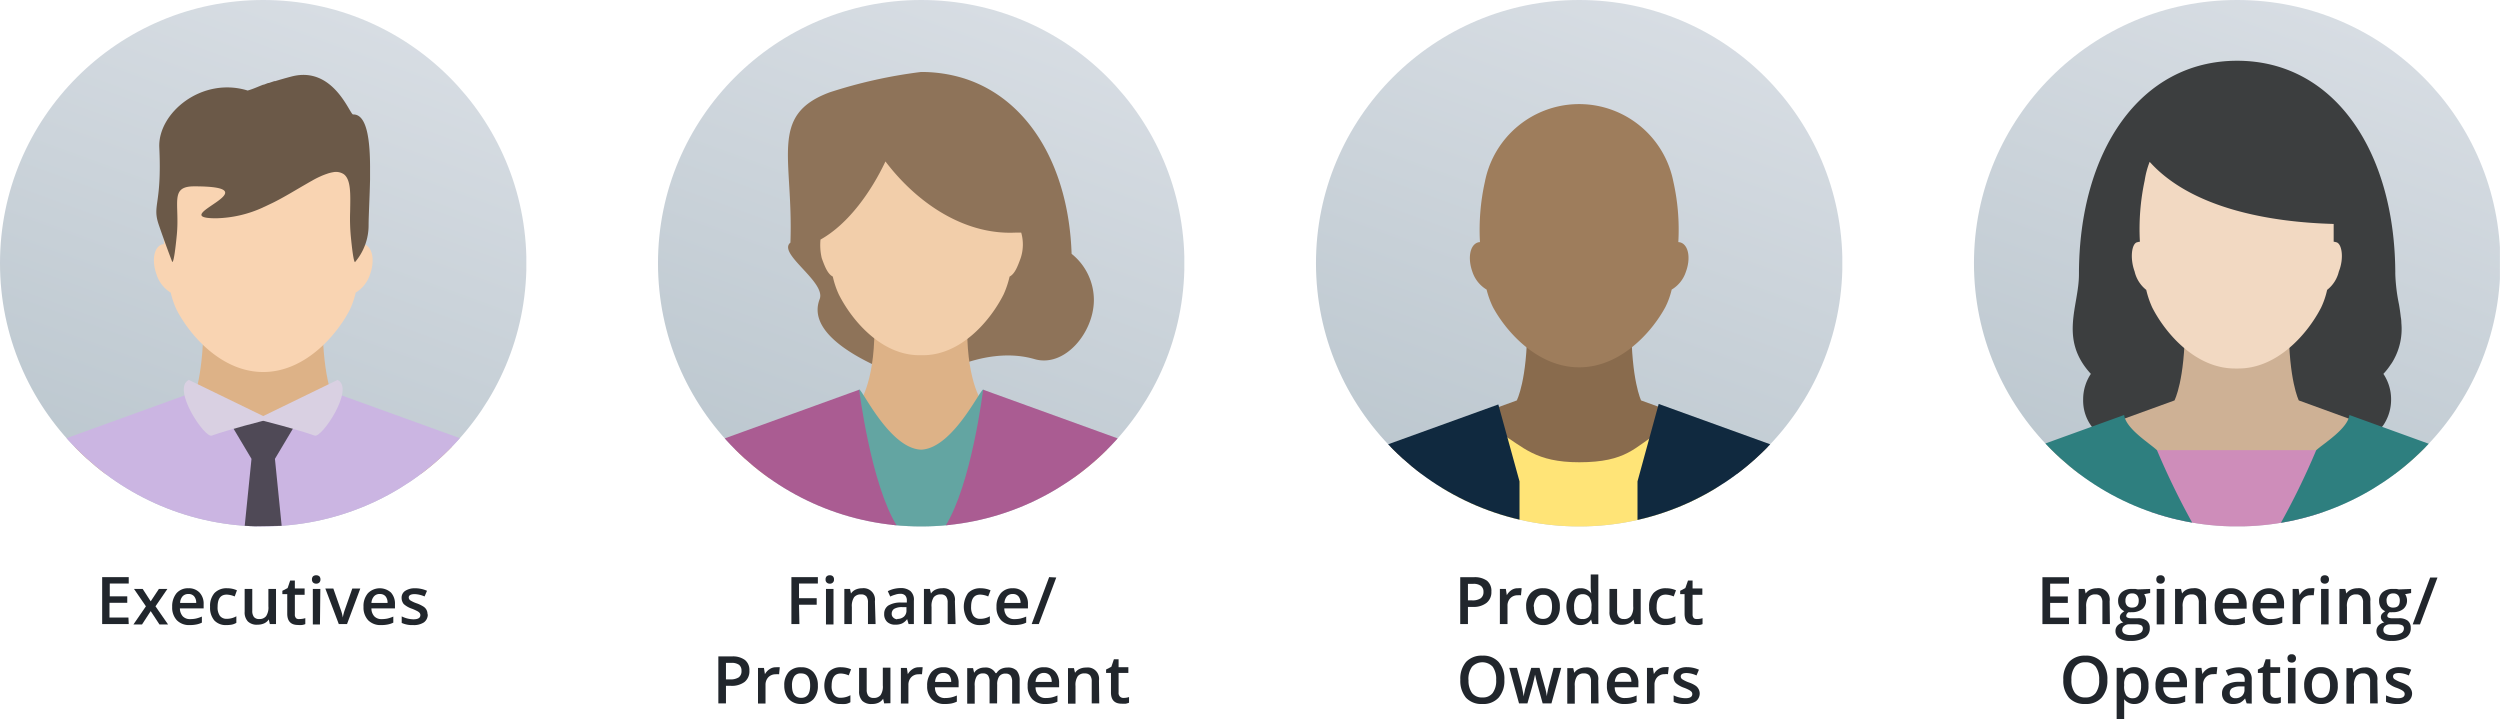 <svg xmlns="http://www.w3.org/2000/svg" xmlns:xlink="http://www.w3.org/1999/xlink" viewBox="0 0 255.97 73.64"><defs><style>.a{fill:none;}.b{clip-path:url(#a);}.c{fill:url(#b);}.d{fill:#896b4d;}.e{fill:#9e7d5c;}.f{fill:#ffe477;}.g{fill:#10293f;}.h{clip-path:url(#c);}.i{fill:url(#d);}.j{fill:#ddb287;}.k{fill:#f9d4b2;}.l{fill:#6b5948;}.m{fill:#cbb5e2;}.n{fill:#4f4956;}.o{fill:#d9d0e2;}.p{clip-path:url(#e);}.q{fill:url(#f);}.r{fill:#8e7359;}.s{fill:#63a5a2;}.t{fill:#aa5c92;}.u{fill:#f2ceaa;}.v{clip-path:url(#g);}.w{fill:url(#h);}.x{fill:#3c3e3f;}.y{fill:#ceb195;}.z{fill:#ce8dba;}.aa{fill:#2e7f7f;}.ab{fill:#f2d9c2;}.ac{fill:#21262c;}</style><clipPath id="a" transform="translate(-111.97 -189.1)"><circle class="a" cx="273.66" cy="216.05" r="26.95"/></clipPath><linearGradient id="b" x1="149.87" y1="59.4" x2="173.5" y2="-5.51" gradientUnits="userSpaceOnUse"><stop offset="0" stop-color="#b8c4cc"/><stop offset="1" stop-color="#dbe0e6"/></linearGradient><clipPath id="c" transform="translate(-111.97 -189.1)"><circle class="a" cx="138.92" cy="216.05" r="26.95"/></clipPath><linearGradient id="d" x1="15.13" y1="59.4" x2="38.76" y2="-5.51" xlink:href="#b"/><clipPath id="e" transform="translate(-111.97 -189.1)"><circle class="a" cx="206.29" cy="216.05" r="26.95"/></clipPath><linearGradient id="f" x1="82.5" y1="59.4" x2="106.13" y2="-5.51" xlink:href="#b"/><clipPath id="g" transform="translate(-111.97 -189.1)"><circle class="a" cx="341.03" cy="216.05" r="26.95"/></clipPath><linearGradient id="h" x1="217.21" y1="59.4" x2="240.83" y2="-5.51" xlink:href="#b"/></defs><g class="b"><rect class="c" x="134.74" width="53.89" height="53.89"/><path class="d" d="M279,222.43H268.34c0,5.63-1.07,7.67-1.07,7.67l-20.56,7.48H300.6L280,230.1S279,228.06,279,222.43Z" transform="translate(-111.97 -189.1)"/><path class="e" d="M284.08,213.94a.86.86,0,0,0-.27-.05,22.36,22.36,0,0,0-.51-6.2,9.83,9.83,0,0,0-19.29,0,22.75,22.75,0,0,0-.51,6.2.75.75,0,0,0-.26.05c-.79.3-1,1.64-.51,3a3.34,3.34,0,0,0,1.45,1.81,9.06,9.06,0,0,0,.65,1.8c1.43,2.64,4.65,6.16,8.83,6.16s7.39-3.52,8.82-6.16a8,8,0,0,0,.65-1.8,3.3,3.3,0,0,0,1.45-1.81C285.09,215.58,284.87,214.24,284.08,213.94Z" transform="translate(-111.97 -189.1)"/><path class="f" d="M281.74,233.43c-2.38,1.4-3.17,3-8.08,3-4.49,0-5.71-1.57-8.08-3L255.13,243h37.05Z" transform="translate(-111.97 -189.1)"/><polygon class="g" points="169.83 41.36 167.66 49.29 167.66 53.88 188.63 53.88 188.63 48.16 169.83 41.36"/><polygon class="g" points="155.58 49.29 153.41 41.41 134.74 48.16 134.74 53.88 155.58 53.88 155.58 49.29"/></g><g class="h"><rect class="i" width="53.89" height="53.89"/><path class="j" d="M145,222.07H132.8c0,6.15-1.23,8.38-1.23,8.38L112,237.58h53.9l-19.6-7.13S145,228.22,145,222.07Z" transform="translate(-111.97 -189.1)"/><path class="k" d="M149.34,214.15a.75.75,0,0,0-.26-.05,23.71,23.71,0,0,0-.51-6.33,9.79,9.79,0,0,0-19.3,0,23.71,23.71,0,0,0-.51,6.33.75.75,0,0,0-.26.05c-.79.31-1,1.67-.5,3.06a3.37,3.37,0,0,0,1.45,1.85,8.66,8.66,0,0,0,.64,1.83c1.43,2.7,4.65,6.3,8.83,6.3s7.4-3.6,8.83-6.3a8.66,8.66,0,0,0,.64-1.83,3.42,3.42,0,0,0,1.46-1.85C150.36,215.82,150.13,214.46,149.34,214.15Z" transform="translate(-111.97 -189.1)"/><path class="l" d="M148.12,200.82c-.34,0-2-5-6.29-3.89-.69.18-1.23.34-1.69.48l-.09,0-.56.19-.07,0-.44.17-.06,0h0c-.62.24-1,.43-1.59.6-4.71-1.45-9.22,2.31-9.05,5.84.28,5.94-.76,5.85-.05,7.92s1.36,3.75,1.36,3.75.16.57.48-2.7-.76-5,1.78-5c8.4,0-3.15,3.27,2.24,3.27a12.1,12.1,0,0,0,4.83-1.12h0a.52.52,0,0,1,.13-.06l.88-.42.2-.1c1.09-.56,2.08-1.17,3-1.7l.57-.33.2-.11c.24-.14.47-.26.7-.37l.2-.09c.17-.08.33-.14.49-.2l.2-.07a3.76,3.76,0,0,1,.6-.15,1.46,1.46,0,0,1,1.07.2c.76.55.69,2.07.66,3.83a20,20,0,0,0,.06,2.44c.31,3.27.47,2.7.47,2.7a5.78,5.78,0,0,0,1.36-3.75c0-.93.11-2.78.15-4.72,0-.32,0-.65,0-1C149.87,203.6,149.58,200.77,148.12,200.82Z" transform="translate(-111.97 -189.1)"/><polygon class="m" points="34.11 40.17 26.95 43.22 19.78 40.17 0 47.33 0 53.9 53.9 53.9 53.9 47.33 34.11 40.17"/><polygon class="n" points="25.05 53.9 28.84 53.84 28.15 46.98 30.49 43.05 23.41 43.05 25.75 46.98 25.05 53.9"/><path class="o" d="M146.53,228l-7.61,3.7-7.61-3.7c-1.82.86,1.64,6,2.34,5.7,1.74-.62,5.27-1.52,5.27-1.52s3.54.9,5.27,1.52C144.89,234,148.35,228.86,146.53,228Z" transform="translate(-111.97 -189.1)"/></g><g class="p"><rect class="q" x="67.37" width="53.89" height="53.89"/><path class="r" d="M221.69,215.09c-.3-8.91-4.36-15.79-10.91-17.93h0a14.64,14.64,0,0,0-4.51-.69,50.05,50.05,0,0,0-9.37,2.09c-6.24,2.33-3.68,6.71-4,15.38-1.37,1.11,3.64,4,3,5.77-2,5.09,10.5,8.65,10.56,8.65s5.88-4.1,11.44-2.49c3.07.89,6.07-2.71,6.07-6.06A6.06,6.06,0,0,0,221.69,215.09Z" transform="translate(-111.97 -189.1)"/><path class="j" d="M211,222.85h-9.5c0,5.63-1.64,7.67-1.64,7.67L179.34,238h53.9l-20.57-7.48S211,228.48,211,222.85Z" transform="translate(-111.97 -189.1)"/><path class="s" d="M206.29,235.14c-3.41-.1-6.38-6.94-6.38-6.09A34.93,34.93,0,0,0,203.4,243h5.78a34.93,34.93,0,0,0,3.49-13.94C212.67,228.2,209.7,235,206.29,235.14Z" transform="translate(-111.97 -189.1)"/><path class="t" d="M199.94,229l-20.6,7.46V243h24.5C201.14,238.74,199.94,229,199.94,229Z" transform="translate(-111.97 -189.1)"/><path class="t" d="M212.63,229l20.61,7.46V243h-24.5C211.44,238.74,212.63,229,212.63,229Z" transform="translate(-111.97 -189.1)"/><path class="u" d="M215.39,212.93c-5.19,0-9.79-3.37-12.76-7.3-1.44,3.05-3.77,6.39-6.65,8a5.79,5.79,0,0,0,.13,1.91c.32.88.6,1.6,1.13,1.88a8.92,8.92,0,0,0,.61,1.82c1.34,2.67,4.35,6.23,8.26,6.23h.35c3.92,0,6.93-3.56,8.27-6.23a9.58,9.58,0,0,0,.61-1.82c.53-.28.81-1,1.13-1.88a4.43,4.43,0,0,0,.06-2.62C216.16,212.9,215.78,212.93,215.39,212.93Z" transform="translate(-111.97 -189.1)"/></g><g class="v"><rect class="w" x="202.07" width="53.89" height="53.89"/><path class="x" d="M356.79,230a4.68,4.68,0,0,0-.79-2.62,6.75,6.75,0,0,0,.74-.94,3.3,3.3,0,0,0,.27-.42,6.52,6.52,0,0,0,.83-3.85q0-.31-.06-.63-.07-.63-.18-1.26a18.36,18.36,0,0,1-.38-3.1c0-12.6-6.26-21.86-16.19-21.86s-16.2,9.26-16.2,21.86c0,3.27-2.06,6.64,1.22,10.2a4.68,4.68,0,0,0-.79,2.62,4.44,4.44,0,0,0,4.31,4.56,4.19,4.19,0,0,0,1.46-.26c2.86,4.22,6.43,5.81,10,5.81h0a11.33,11.33,0,0,0,8.89-4.35,16.86,16.86,0,0,0,1.1-1.46,4.19,4.19,0,0,0,1.46.26,4.08,4.08,0,0,0,2.41-.78c.13-.09.24-.21.37-.32l.27-.23c.08-.09.14-.19.22-.29s.21-.25.3-.39A4.68,4.68,0,0,0,356.79,230Z" transform="translate(-111.97 -189.1)"/><path class="y" d="M346.31,222.43H335.68c0,5.63-1.07,7.67-1.07,7.67L314,237.58h53.9l-20.56-7.48S346.31,228.06,346.31,222.43Z" transform="translate(-111.97 -189.1)"/><rect class="z" x="220.19" y="46.09" width="17.67" height="7.8"/><path class="aa" d="M329.46,231.59,314,237.18V243h22.64a78.16,78.16,0,0,1-3.82-7.8C332.15,234.54,329.61,233,329.46,231.59Z" transform="translate(-111.97 -189.1)"/><path class="aa" d="M352.52,231.59l15.42,5.59V243H345.3a75.69,75.69,0,0,0,3.82-7.8C349.83,234.54,352.37,233,352.52,231.59Z" transform="translate(-111.97 -189.1)"/><path class="ab" d="M351.16,213.9a1.23,1.23,0,0,0-.25-.05c0-.6,0-1.21,0-1.82-6.58-.18-14.56-1.6-18.84-6.36a8.82,8.82,0,0,0-.51,1.91,23.71,23.71,0,0,0-.49,6.27,1.19,1.19,0,0,0-.26.05c-.57.09-.79,1.6-.28,3a3.35,3.35,0,0,0,1.19,1.88,9.51,9.51,0,0,0,.62,1.82c1.37,2.67,4.45,6.23,8.46,6.23h.36c4,0,7.09-3.56,8.46-6.23a8.3,8.3,0,0,0,.62-1.82,3.36,3.36,0,0,0,1.2-1.88C352,215.5,351.74,214,351.16,213.9Z" transform="translate(-111.97 -189.1)"/></g><path class="ac" d="M125.15,253h-2.72v-4.81h2.72v.66h-1.94v1.31H125v.66h-1.82v1.51h1.94Z" transform="translate(-111.97 -189.1)"/><path class="ac" d="M126.91,251.18l-1.22-1.78h.89l.82,1.27.84-1.27h.87l-1.22,1.78,1.29,1.86h-.88l-.9-1.37-.89,1.37h-.88Z" transform="translate(-111.97 -189.1)"/><path class="ac" d="M131.4,253.1a1.75,1.75,0,0,1-1.32-.49,1.89,1.89,0,0,1-.48-1.37,2.1,2.1,0,0,1,.44-1.4,1.55,1.55,0,0,1,1.22-.51,1.51,1.51,0,0,1,1.14.44,1.66,1.66,0,0,1,.42,1.2v.42h-2.43a1.24,1.24,0,0,0,.29.81,1,1,0,0,0,.76.29,2.77,2.77,0,0,0,.6-.06,3.51,3.51,0,0,0,.6-.2v.62a2.12,2.12,0,0,1-.57.19A3.4,3.4,0,0,1,131.4,253.1Zm-.14-3.18a.77.77,0,0,0-.59.23,1.11,1.11,0,0,0-.26.68h1.65a1,1,0,0,0-.22-.68A.72.72,0,0,0,131.26,249.92Z" transform="translate(-111.97 -189.1)"/><path class="ac" d="M135.16,253.1a1.59,1.59,0,0,1-1.25-.48,2,2,0,0,1-.43-1.38,2,2,0,0,1,.45-1.42,1.7,1.7,0,0,1,1.3-.49,2.43,2.43,0,0,1,1,.21l-.23.63a2.31,2.31,0,0,0-.81-.19c-.63,0-.94.41-.94,1.25a1.49,1.49,0,0,0,.23.92.84.84,0,0,0,.69.31,2,2,0,0,0,1-.26v.67a1.46,1.46,0,0,1-.45.18A2.94,2.94,0,0,1,135.16,253.1Z" transform="translate(-111.97 -189.1)"/><path class="ac" d="M139.6,253l-.11-.48h0a1.13,1.13,0,0,1-.46.4,1.62,1.62,0,0,1-.68.14,1.3,1.3,0,0,1-1-.33,1.34,1.34,0,0,1-.33-1V249.4h.78v2.24a1,1,0,0,0,.17.63.65.65,0,0,0,.54.21.83.83,0,0,0,.71-.3,1.59,1.59,0,0,0,.23-1V249.4h.78V253Z" transform="translate(-111.97 -189.1)"/><path class="ac" d="M142.66,252.48a1.88,1.88,0,0,0,.57-.09V253a1.31,1.31,0,0,1-.33.09,2,2,0,0,1-.42,0c-.73,0-1.1-.39-1.1-1.16v-2h-.5v-.34l.54-.28.26-.77h.48v.81h1V250h-1v2a.51.51,0,0,0,.14.41A.49.49,0,0,0,142.66,252.48Z" transform="translate(-111.97 -189.1)"/><path class="ac" d="M143.91,248.43a.46.46,0,0,1,.11-.32.49.49,0,0,1,.33-.11.48.48,0,0,1,.32.11.46.46,0,0,1,.11.32.43.43,0,0,1-.11.31.44.44,0,0,1-.32.12.45.45,0,0,1-.33-.12A.43.43,0,0,1,143.91,248.43Zm.82,4.61H144V249.4h.77Z" transform="translate(-111.97 -189.1)"/><path class="ac" d="M146.66,253l-1.38-3.64h.82l.74,2.11a4.3,4.3,0,0,1,.23.86h0a4.45,4.45,0,0,1,.23-.86l.74-2.11h.82L147.5,253Z" transform="translate(-111.97 -189.1)"/><path class="ac" d="M151,253.1a1.76,1.76,0,0,1-1.33-.49,1.89,1.89,0,0,1-.48-1.37,2,2,0,0,1,.45-1.4,1.71,1.71,0,0,1,2.36-.07,1.69,1.69,0,0,1,.41,1.2v.42H150a1.19,1.19,0,0,0,.29.81,1,1,0,0,0,.76.29,2.91,2.91,0,0,0,.6-.06,3.43,3.43,0,0,0,.59-.2v.62a2.12,2.12,0,0,1-.57.19A3.23,3.23,0,0,1,151,253.1Zm-.14-3.18a.75.75,0,0,0-.59.23,1.12,1.12,0,0,0-.27.68h1.65a1,1,0,0,0-.21-.68A.73.73,0,0,0,150.89,249.92Z" transform="translate(-111.97 -189.1)"/><path class="ac" d="M155.77,252a1,1,0,0,1-.39.82,1.86,1.86,0,0,1-1.11.28,2.57,2.57,0,0,1-1.17-.22v-.67a2.82,2.82,0,0,0,1.19.3c.48,0,.72-.14.72-.43a.36.36,0,0,0-.08-.23.83.83,0,0,0-.26-.19,4.48,4.48,0,0,0-.51-.23,2.43,2.43,0,0,1-.85-.48,1,1,0,0,1-.22-.64.82.82,0,0,1,.38-.72,1.79,1.79,0,0,1,1-.26,3,3,0,0,1,1.22.26l-.25.58a2.8,2.8,0,0,0-1-.24c-.41,0-.62.12-.62.35a.38.38,0,0,0,.16.29,3.19,3.19,0,0,0,.7.32,3.53,3.53,0,0,1,.65.32.89.89,0,0,1,.41.79Z" transform="translate(-111.97 -189.1)"/><path class="ac" d="M193.82,253H193v-4.81h2.71v.66h-1.93v1.5h1.81v.67h-1.81Z" transform="translate(-111.97 -189.1)"/><path class="ac" d="M196.5,248.43a.42.42,0,0,1,.11-.32.46.46,0,0,1,.32-.11.44.44,0,0,1,.32.11.42.42,0,0,1,.11.32.39.39,0,0,1-.11.31.41.41,0,0,1-.32.12.42.42,0,0,1-.32-.12A.39.39,0,0,1,196.5,248.43Zm.81,4.61h-.77V249.4h.77Z" transform="translate(-111.97 -189.1)"/><path class="ac" d="M201.62,253h-.78V250.8a1,1,0,0,0-.16-.63.67.67,0,0,0-.54-.21.86.86,0,0,0-.72.29,1.63,1.63,0,0,0-.23,1V253h-.77V249.4H199l.1.47h0a1.16,1.16,0,0,1,.47-.4,1.64,1.64,0,0,1,.67-.14,1.17,1.17,0,0,1,1.31,1.33Z" transform="translate(-111.97 -189.1)"/><path class="ac" d="M205,253l-.15-.51h0a1.43,1.43,0,0,1-.53.45,1.66,1.66,0,0,1-.68.12,1.17,1.17,0,0,1-.84-.29,1.07,1.07,0,0,1-.3-.82,1,1,0,0,1,.42-.85,2.43,2.43,0,0,1,1.27-.31l.63,0v-.19a.75.75,0,0,0-.16-.52.66.66,0,0,0-.51-.18,1.55,1.55,0,0,0-.53.09,2.72,2.72,0,0,0-.5.19l-.25-.55a2.8,2.8,0,0,1,.65-.24,3.2,3.2,0,0,1,.66-.08,1.57,1.57,0,0,1,1,.3,1.19,1.19,0,0,1,.36,1V253Zm-1.15-.53a1,1,0,0,0,.68-.24.83.83,0,0,0,.25-.66v-.31l-.46,0a1.57,1.57,0,0,0-.8.18.58.58,0,0,0-.25.5.49.49,0,0,0,.15.38A.65.65,0,0,0,203.82,252.51Z" transform="translate(-111.97 -189.1)"/><path class="ac" d="M209.81,253H209V250.8a1,1,0,0,0-.17-.63.65.65,0,0,0-.54-.21.89.89,0,0,0-.72.29,1.63,1.63,0,0,0-.22,1V253h-.78V249.4h.61l.11.47h0a1.1,1.1,0,0,1,.47-.4,1.6,1.6,0,0,1,.67-.14,1.17,1.17,0,0,1,1.31,1.33Z" transform="translate(-111.97 -189.1)"/><path class="ac" d="M212.35,253.1a1.61,1.61,0,0,1-1.26-.48,2.45,2.45,0,0,1,0-2.8,1.7,1.7,0,0,1,1.3-.49,2.51,2.51,0,0,1,1,.21l-.24.63a2.22,2.22,0,0,0-.81-.19c-.63,0-.94.41-.94,1.25a1.56,1.56,0,0,0,.23.92.84.84,0,0,0,.69.31,2,2,0,0,0,1-.26v.67a1.51,1.51,0,0,1-.44.18A3.1,3.1,0,0,1,212.35,253.1Z" transform="translate(-111.97 -189.1)"/><path class="ac" d="M215.81,253.1a1.76,1.76,0,0,1-1.33-.49,1.89,1.89,0,0,1-.48-1.37,2.1,2.1,0,0,1,.44-1.4,1.55,1.55,0,0,1,1.22-.51,1.51,1.51,0,0,1,1.14.44,1.66,1.66,0,0,1,.42,1.2v.42H214.8a1.18,1.18,0,0,0,.28.81,1,1,0,0,0,.76.29,2.77,2.77,0,0,0,.6-.06,3.25,3.25,0,0,0,.6-.2v.62a2.12,2.12,0,0,1-.57.19A3.37,3.37,0,0,1,215.81,253.1Zm-.15-3.18a.77.77,0,0,0-.59.23,1.18,1.18,0,0,0-.26.68h1.65a1,1,0,0,0-.22-.68A.72.72,0,0,0,215.66,249.92Z" transform="translate(-111.97 -189.1)"/><path class="ac" d="M220.12,248.23,218.33,253h-.73l1.79-4.81Z" transform="translate(-111.97 -189.1)"/><path class="ac" d="M188.7,257.76a1.4,1.4,0,0,1-.49,1.16,2.17,2.17,0,0,1-1.41.4h-.5v1.8h-.78v-4.81h1.38a2.07,2.07,0,0,1,1.35.37A1.31,1.31,0,0,1,188.7,257.76Zm-2.4.9h.42a1.5,1.5,0,0,0,.89-.21.76.76,0,0,0,.28-.66.75.75,0,0,0-.25-.62,1.29,1.29,0,0,0-.79-.2h-.55Z" transform="translate(-111.97 -189.1)"/><path class="ac" d="M191.43,257.42a2,2,0,0,1,.38,0l-.07.72a1.34,1.34,0,0,0-.35,0,1,1,0,0,0-.75.3,1.11,1.11,0,0,0-.29.79v1.9h-.77v-3.64h.61l.1.64h0a1.36,1.36,0,0,1,.47-.51A1.09,1.09,0,0,1,191.43,257.42Z" transform="translate(-111.97 -189.1)"/><path class="ac" d="M195.71,259.29a2,2,0,0,1-.45,1.39,1.63,1.63,0,0,1-1.28.5,1.68,1.68,0,0,1-.9-.23,1.48,1.48,0,0,1-.6-.66,2.23,2.23,0,0,1-.21-1,2,2,0,0,1,.45-1.38,1.64,1.64,0,0,1,1.28-.49,1.59,1.59,0,0,1,1.25.5A2,2,0,0,1,195.71,259.29Zm-2.65,0c0,.84.31,1.26.94,1.26s.92-.42.92-1.26-.31-1.24-.93-1.24a.78.78,0,0,0-.71.32A1.66,1.66,0,0,0,193.06,259.29Z" transform="translate(-111.97 -189.1)"/><path class="ac" d="M198.07,261.18a1.61,1.61,0,0,1-1.26-.48,2.43,2.43,0,0,1,0-2.79,1.66,1.66,0,0,1,1.3-.49,2.51,2.51,0,0,1,1,.21l-.24.62a2.22,2.22,0,0,0-.81-.19c-.63,0-.94.42-.94,1.25a1.47,1.47,0,0,0,.24.92.78.78,0,0,0,.68.31,2,2,0,0,0,1-.26V261a1.39,1.39,0,0,1-.44.17A2.42,2.42,0,0,1,198.07,261.18Z" transform="translate(-111.97 -189.1)"/><path class="ac" d="M202.5,261.12l-.11-.48h0a1.1,1.1,0,0,1-.45.4,1.51,1.51,0,0,1-.68.14,1.33,1.33,0,0,1-1-.32,1.37,1.37,0,0,1-.33-1v-2.38h.78v2.24a1,1,0,0,0,.17.63.67.67,0,0,0,.54.21.86.86,0,0,0,.71-.29,1.57,1.57,0,0,0,.23-1v-1.81h.78v3.64Z" transform="translate(-111.97 -189.1)"/><path class="ac" d="M206.06,257.42a2,2,0,0,1,.38,0l-.07.72a1.34,1.34,0,0,0-.35,0,1,1,0,0,0-.75.3,1.11,1.11,0,0,0-.29.79v1.9h-.77v-3.64h.61l.1.64h0a1.45,1.45,0,0,1,.47-.51A1.11,1.11,0,0,1,206.06,257.42Z" transform="translate(-111.97 -189.1)"/><path class="ac" d="M208.71,261.18a1.76,1.76,0,0,1-1.33-.49,1.87,1.87,0,0,1-.48-1.36,2.11,2.11,0,0,1,.44-1.41,1.54,1.54,0,0,1,1.22-.5,1.49,1.49,0,0,1,1.14.43,1.68,1.68,0,0,1,.42,1.21v.41H207.7a1.19,1.19,0,0,0,.28.82,1,1,0,0,0,.76.28,2.77,2.77,0,0,0,.6-.06,3.25,3.25,0,0,0,.6-.2v.63a2.54,2.54,0,0,1-.57.19A3.41,3.41,0,0,1,208.71,261.18Zm-.15-3.18a.81.81,0,0,0-.59.23,1.21,1.21,0,0,0-.26.69h1.65a1,1,0,0,0-.22-.69A.75.75,0,0,0,208.56,258Z" transform="translate(-111.97 -189.1)"/><path class="ac" d="M214.06,261.12h-.77v-2.24a1.08,1.08,0,0,0-.16-.63.6.6,0,0,0-.49-.2.74.74,0,0,0-.66.29,1.68,1.68,0,0,0-.21,1v1.81H211v-3.64h.6l.11.48h0a1,1,0,0,1,.44-.4,1.33,1.33,0,0,1,.63-.14,1.13,1.13,0,0,1,1.12.57H214a1.14,1.14,0,0,1,.45-.42,1.47,1.47,0,0,1,.67-.15,1.21,1.21,0,0,1,.95.32,1.47,1.47,0,0,1,.3,1v2.37h-.77v-2.24a1.08,1.08,0,0,0-.16-.63.61.61,0,0,0-.5-.2.76.76,0,0,0-.66.28,1.43,1.43,0,0,0-.21.86Z" transform="translate(-111.97 -189.1)"/><path class="ac" d="M219,261.18a1.76,1.76,0,0,1-1.33-.49,1.87,1.87,0,0,1-.48-1.36,2.06,2.06,0,0,1,.45-1.41,1.51,1.51,0,0,1,1.22-.5,1.47,1.47,0,0,1,1.13.43,1.68,1.68,0,0,1,.42,1.21v.41H218a1.19,1.19,0,0,0,.29.82,1,1,0,0,0,.75.28,2.93,2.93,0,0,0,.61-.06,3.43,3.43,0,0,0,.59-.2v.63a2.54,2.54,0,0,1-.57.19A3.28,3.28,0,0,1,219,261.18Zm-.14-3.18a.78.78,0,0,0-.59.23,1.15,1.15,0,0,0-.27.69h1.65a1,1,0,0,0-.21-.69A.77.77,0,0,0,218.89,258Z" transform="translate(-111.97 -189.1)"/><path class="ac" d="M224.52,261.12h-.77v-2.24a1,1,0,0,0-.17-.63.7.7,0,0,0-.54-.2.84.84,0,0,0-.72.29,1.59,1.59,0,0,0-.23,1v1.81h-.77v-3.64h.61l.11.48h0a1.08,1.08,0,0,1,.47-.4,1.49,1.49,0,0,1,.67-.14,1.16,1.16,0,0,1,1.31,1.33Z" transform="translate(-111.97 -189.1)"/><path class="ac" d="M227,260.56a1.88,1.88,0,0,0,.57-.09v.58a1.87,1.87,0,0,1-.33.1,3,3,0,0,1-.42,0c-.73,0-1.1-.38-1.1-1.15v-2h-.5v-.35l.54-.28.26-.77h.48v.81h1v.59h-1V260a.53.53,0,0,0,.14.42A.48.48,0,0,0,227,260.56Z" transform="translate(-111.97 -189.1)"/><path class="ac" d="M264.67,249.68a1.39,1.39,0,0,1-.5,1.15,2.14,2.14,0,0,1-1.4.41h-.5V253h-.79v-4.8h1.39a2.13,2.13,0,0,1,1.35.36A1.33,1.33,0,0,1,264.67,249.68Zm-2.4.89h.42a1.48,1.48,0,0,0,.88-.21.76.76,0,0,0,.29-.65.74.74,0,0,0-.26-.62,1.22,1.22,0,0,0-.79-.21h-.54Z" transform="translate(-111.97 -189.1)"/><path class="ac" d="M267.39,249.33a2,2,0,0,1,.38,0l-.07.72a2,2,0,0,0-.34,0,1,1,0,0,0-.76.31,1.08,1.08,0,0,0-.28.78V253h-.78V249.4h.61l.1.64h0a1.48,1.48,0,0,1,.47-.52A1.13,1.13,0,0,1,267.39,249.33Z" transform="translate(-111.97 -189.1)"/><path class="ac" d="M271.68,251.21a2,2,0,0,1-.46,1.39,1.66,1.66,0,0,1-1.27.5,1.84,1.84,0,0,1-.91-.23,1.48,1.48,0,0,1-.6-.66,2.26,2.26,0,0,1-.21-1,1.93,1.93,0,0,1,.46-1.38,1.65,1.65,0,0,1,1.28-.5,1.61,1.61,0,0,1,1.25.51A2,2,0,0,1,271.68,251.21Zm-2.65,0q0,1.26.93,1.26c.61,0,.92-.42.92-1.26S270.57,250,270,250a.79.79,0,0,0-.7.32A1.64,1.64,0,0,0,269,251.21Z" transform="translate(-111.97 -189.1)"/><path class="ac" d="M273.79,253.1a1.26,1.26,0,0,1-1.06-.49,2.73,2.73,0,0,1,0-2.78,1.3,1.3,0,0,1,1.07-.5,1.27,1.27,0,0,1,1.1.53h0a4.35,4.35,0,0,1-.06-.62v-1.32h.78V253h-.61l-.13-.47h0A1.24,1.24,0,0,1,273.79,253.1Zm.21-.62a.82.82,0,0,0,.69-.27,1.42,1.42,0,0,0,.23-.87v-.11a1.62,1.62,0,0,0-.23-1,.84.84,0,0,0-.7-.29.72.72,0,0,0-.63.33,1.78,1.78,0,0,0-.22,1,1.58,1.58,0,0,0,.22.92A.72.72,0,0,0,274,252.48Z" transform="translate(-111.97 -189.1)"/><path class="ac" d="M279.33,253l-.11-.47h0a1.13,1.13,0,0,1-.46.4,1.65,1.65,0,0,1-.68.14,1.34,1.34,0,0,1-1-.33,1.4,1.4,0,0,1-.32-1V249.4h.78v2.24a1,1,0,0,0,.17.63.64.64,0,0,0,.53.21.84.84,0,0,0,.72-.3,1.59,1.59,0,0,0,.23-1V249.4h.77V253Z" transform="translate(-111.97 -189.1)"/><path class="ac" d="M282.5,253.1a1.59,1.59,0,0,1-1.25-.48,2,2,0,0,1-.43-1.38,2,2,0,0,1,.45-1.42,1.7,1.7,0,0,1,1.3-.49,2.43,2.43,0,0,1,1,.21l-.23.63a2.31,2.31,0,0,0-.81-.19c-.63,0-.94.41-.94,1.25a1.49,1.49,0,0,0,.23.92.84.84,0,0,0,.69.31,2,2,0,0,0,1-.26v.67a1.85,1.85,0,0,1-.44.18A3.13,3.13,0,0,1,282.5,253.1Z" transform="translate(-111.97 -189.1)"/><path class="ac" d="M285.73,252.48a1.77,1.77,0,0,0,.56-.09V253a1.1,1.1,0,0,1-.33.09,1.87,1.87,0,0,1-.42,0c-.73,0-1.09-.39-1.09-1.16v-2H284v-.34l.53-.28.27-.77h.47v.81h1V250h-1v2a.55.55,0,0,0,.14.41A.53.53,0,0,0,285.73,252.48Z" transform="translate(-111.97 -189.1)"/><path class="ac" d="M266,258.71a2.62,2.62,0,0,1-.59,1.82,2.09,2.09,0,0,1-1.66.65,2.15,2.15,0,0,1-1.68-.64,2.7,2.7,0,0,1-.58-1.84,2.63,2.63,0,0,1,.59-1.83,2.18,2.18,0,0,1,1.67-.64,2.12,2.12,0,0,1,1.66.65A2.63,2.63,0,0,1,266,258.71Zm-3.67,0a2.19,2.19,0,0,0,.35,1.34,1.27,1.27,0,0,0,1.07.46,1.24,1.24,0,0,0,1.05-.45,2.13,2.13,0,0,0,.36-1.35,2.19,2.19,0,0,0-.35-1.34,1.45,1.45,0,0,0-2.12,0A2.12,2.12,0,0,0,262.32,258.71Z" transform="translate(-111.97 -189.1)"/><path class="ac" d="M269.92,261.12l-.47-1.7c-.06-.18-.16-.6-.31-1.25h0c-.12.59-.23,1-.3,1.26l-.48,1.69h-.86l-1-3.64h.79l.47,1.79c.1.45.17.83.22,1.14h0a5,5,0,0,1,.1-.55,3.1,3.1,0,0,1,.12-.47l.55-1.91h.85l.53,1.91a4.82,4.82,0,0,1,.13.5,3.62,3.62,0,0,1,.08.51h0a9.78,9.78,0,0,1,.23-1.13l.47-1.79h.78l-1,3.64Z" transform="translate(-111.97 -189.1)"/><path class="ac" d="M275.64,261.12h-.77v-2.24a1,1,0,0,0-.17-.63.7.7,0,0,0-.54-.2.84.84,0,0,0-.72.29,1.59,1.59,0,0,0-.23,1v1.81h-.77v-3.64h.61l.11.48h0a1,1,0,0,1,.47-.4,1.5,1.5,0,0,1,.67-.15,1.17,1.17,0,0,1,1.31,1.34Z" transform="translate(-111.97 -189.1)"/><path class="ac" d="M278.31,261.18a1.76,1.76,0,0,1-1.33-.49,1.88,1.88,0,0,1-.48-1.36,2.11,2.11,0,0,1,.44-1.41,1.56,1.56,0,0,1,1.23-.51,1.49,1.49,0,0,1,1.13.44,1.66,1.66,0,0,1,.42,1.21v.41H277.3a1.19,1.19,0,0,0,.28.82,1,1,0,0,0,.76.28,2.77,2.77,0,0,0,.6-.06,3.25,3.25,0,0,0,.6-.2v.63a2.54,2.54,0,0,1-.57.19A3.41,3.41,0,0,1,278.31,261.18Zm-.14-3.18a.81.81,0,0,0-.6.23,1.2,1.2,0,0,0-.26.68H279a1,1,0,0,0-.22-.68A.75.75,0,0,0,278.17,258Z" transform="translate(-111.97 -189.1)"/><path class="ac" d="M282.45,257.41a1.92,1.92,0,0,1,.38,0l-.08.72a1.27,1.27,0,0,0-.34,0,1,1,0,0,0-.75.3,1.1,1.1,0,0,0-.29.79v1.9h-.77v-3.64h.61l.1.64h0a1.29,1.29,0,0,1,.47-.51A1.1,1.1,0,0,1,282.45,257.41Z" transform="translate(-111.97 -189.1)"/><path class="ac" d="M286,260.08a1,1,0,0,1-.39.82,1.86,1.86,0,0,1-1.11.28,2.57,2.57,0,0,1-1.17-.22v-.66a3,3,0,0,0,1.19.29c.48,0,.72-.14.72-.43a.36.36,0,0,0-.08-.23,1,1,0,0,0-.26-.19,3.62,3.62,0,0,0-.5-.22,2.38,2.38,0,0,1-.85-.49.89.89,0,0,1-.23-.63.84.84,0,0,1,.38-.73,1.79,1.79,0,0,1,1-.26,3,3,0,0,1,1.22.26l-.25.59a2.56,2.56,0,0,0-1-.25c-.41,0-.61.12-.61.35a.34.34,0,0,0,.16.29,3.15,3.15,0,0,0,.69.33,2.89,2.89,0,0,1,.66.32.94.94,0,0,1,.3.33A.93.93,0,0,1,286,260.08Z" transform="translate(-111.97 -189.1)"/><path class="ac" d="M323.81,253h-2.72v-4.8h2.72v.66h-1.93v1.31h1.81v.66h-1.81v1.51h1.93Z" transform="translate(-111.97 -189.1)"/><path class="ac" d="M328,253h-.77V250.8a1,1,0,0,0-.17-.63.67.67,0,0,0-.54-.21.86.86,0,0,0-.72.29,1.61,1.61,0,0,0-.23,1V253h-.77V249.4h.61l.11.47h0a1.16,1.16,0,0,1,.47-.4,1.64,1.64,0,0,1,.67-.14,1.16,1.16,0,0,1,1.31,1.33Z" transform="translate(-111.97 -189.1)"/><path class="ac" d="M332.12,249.4v.42l-.62.12a.92.92,0,0,1,.14.28,1,1,0,0,1,.06.35,1.1,1.1,0,0,1-.39.89,1.66,1.66,0,0,1-1.07.32,1.58,1.58,0,0,1-.32,0,.47.47,0,0,0-.25.37.19.19,0,0,0,.12.18.88.88,0,0,0,.43.07h.63a1.44,1.44,0,0,1,.92.25.9.9,0,0,1,.31.74,1.08,1.08,0,0,1-.51,1,2.71,2.71,0,0,1-1.47.33,2,2,0,0,1-1.14-.26.86.86,0,0,1-.39-.75.79.79,0,0,1,.21-.56,1.09,1.09,0,0,1,.6-.32.67.67,0,0,1-.26-.21.52.52,0,0,1-.1-.31.53.53,0,0,1,.12-.35,1.49,1.49,0,0,1,.34-.28,1,1,0,0,1-.46-.39,1.18,1.18,0,0,1-.18-.65,1.13,1.13,0,0,1,.38-.91,1.55,1.55,0,0,1,1.06-.33l.33,0,.25.05Zm-2.86,4.2a.43.43,0,0,0,.23.39,1.23,1.23,0,0,0,.63.13,1.93,1.93,0,0,0,.94-.18.53.53,0,0,0,.31-.48.37.37,0,0,0-.17-.34,1.31,1.31,0,0,0-.63-.1H330a.78.78,0,0,0-.53.16A.5.5,0,0,0,329.26,253.6Zm.33-3a.72.72,0,0,0,.18.53.68.68,0,0,0,.5.18c.45,0,.68-.23.68-.71a.82.82,0,0,0-.17-.55.63.63,0,0,0-.51-.19.62.62,0,0,0-.5.19A.78.78,0,0,0,329.59,250.57Z" transform="translate(-111.97 -189.1)"/><path class="ac" d="M332.75,248.43a.46.46,0,0,1,.11-.32.49.49,0,0,1,.33-.11.43.43,0,0,1,.31.11.42.42,0,0,1,.12.32.41.41,0,0,1-.43.43.45.45,0,0,1-.33-.12A.43.43,0,0,1,332.75,248.43Zm.82,4.6h-.78V249.4h.78Z" transform="translate(-111.97 -189.1)"/><path class="ac" d="M337.87,253h-.77V250.8a1,1,0,0,0-.17-.63.66.66,0,0,0-.54-.21.86.86,0,0,0-.72.29,1.61,1.61,0,0,0-.22,1V253h-.78V249.4h.61l.11.47h0a1.13,1.13,0,0,1,.46-.4,1.64,1.64,0,0,1,.67-.14,1.16,1.16,0,0,1,1.31,1.33Z" transform="translate(-111.97 -189.1)"/><path class="ac" d="M340.54,253.1a1.76,1.76,0,0,1-1.33-.49,1.89,1.89,0,0,1-.48-1.37,2,2,0,0,1,.45-1.4,1.52,1.52,0,0,1,1.22-.51,1.48,1.48,0,0,1,1.13.44A1.66,1.66,0,0,1,342,251v.42h-2.42a1.18,1.18,0,0,0,.28.81,1,1,0,0,0,.76.29,2.77,2.77,0,0,0,.6-.06,3.25,3.25,0,0,0,.6-.2v.62a2.12,2.12,0,0,1-.57.19A3.23,3.23,0,0,1,340.54,253.1Zm-.14-3.18a.74.74,0,0,0-.59.23,1.12,1.12,0,0,0-.27.68h1.65a1,1,0,0,0-.21-.68A.75.75,0,0,0,340.4,249.92Z" transform="translate(-111.97 -189.1)"/><path class="ac" d="M344.42,253.1a1.76,1.76,0,0,1-1.33-.49,1.89,1.89,0,0,1-.48-1.37,2,2,0,0,1,.45-1.4,1.71,1.71,0,0,1,2.36-.07,1.65,1.65,0,0,1,.41,1.2v.42h-2.42a1.19,1.19,0,0,0,.29.81,1,1,0,0,0,.76.29,2.91,2.91,0,0,0,.6-.06,3.43,3.43,0,0,0,.59-.2v.62a2.12,2.12,0,0,1-.57.19A3.23,3.23,0,0,1,344.42,253.1Zm-.14-3.18a.75.75,0,0,0-.59.23,1.12,1.12,0,0,0-.27.68h1.65a1,1,0,0,0-.21-.68A.73.73,0,0,0,344.28,249.92Z" transform="translate(-111.97 -189.1)"/><path class="ac" d="M348.56,249.33a2,2,0,0,1,.38,0l-.07.72a2,2,0,0,0-.35,0,1,1,0,0,0-.75.31,1.09,1.09,0,0,0-.29.78V253h-.77V249.4h.61l.1.64h0a1.48,1.48,0,0,1,.47-.52A1.09,1.09,0,0,1,348.56,249.33Z" transform="translate(-111.97 -189.1)"/><path class="ac" d="M349.57,248.43a.46.46,0,0,1,.11-.32A.49.49,0,0,1,350,248a.48.48,0,0,1,.32.11.46.46,0,0,1,.11.32.43.43,0,0,1-.11.31.44.44,0,0,1-.32.12.45.45,0,0,1-.33-.12A.43.43,0,0,1,349.57,248.43Zm.82,4.6h-.77V249.4h.77Z" transform="translate(-111.97 -189.1)"/><path class="ac" d="M354.7,253h-.78V250.8a1,1,0,0,0-.17-.63.65.65,0,0,0-.54-.21.86.86,0,0,0-.71.29,1.54,1.54,0,0,0-.23,1V253h-.77V249.4h.6l.11.47h0a1.1,1.1,0,0,1,.47-.4,1.6,1.6,0,0,1,.67-.14,1.17,1.17,0,0,1,1.31,1.33Z" transform="translate(-111.97 -189.1)"/><path class="ac" d="M358.84,249.4v.42l-.62.12a.74.74,0,0,1,.14.28,1,1,0,0,1,.06.35,1.1,1.1,0,0,1-.39.89,1.65,1.65,0,0,1-1.07.32,1.48,1.48,0,0,1-.31,0,.45.45,0,0,0-.25.37.2.2,0,0,0,.11.18.88.88,0,0,0,.43.07h.64a1.41,1.41,0,0,1,.91.25.9.9,0,0,1,.31.74,1.08,1.08,0,0,1-.51,1,2.71,2.71,0,0,1-1.47.33,2,2,0,0,1-1.13-.26.85.85,0,0,1-.4-.75.8.8,0,0,1,.22-.56,1.09,1.09,0,0,1,.59-.32.64.64,0,0,1-.25-.21.57.57,0,0,1,0-.66,1.75,1.75,0,0,1,.34-.28,1,1,0,0,1-.46-.39,1.26,1.26,0,0,1-.17-.65,1.13,1.13,0,0,1,.37-.91,1.55,1.55,0,0,1,1.06-.33l.33,0a1.79,1.79,0,0,1,.25.05ZM356,253.6a.43.43,0,0,0,.22.39,1.23,1.23,0,0,0,.63.13,1.9,1.9,0,0,0,.94-.18.53.53,0,0,0,.31-.48.35.35,0,0,0-.17-.34,1.31,1.31,0,0,0-.63-.1h-.58a.8.8,0,0,0-.53.16A.5.5,0,0,0,356,253.6Zm.33-3a.77.77,0,0,0,.17.53.69.69,0,0,0,.51.18c.45,0,.67-.23.67-.71a.82.82,0,0,0-.17-.55.62.62,0,0,0-.5-.19.64.64,0,0,0-.51.19A.82.82,0,0,0,356.32,250.57Z" transform="translate(-111.97 -189.1)"/><path class="ac" d="M361.54,248.23l-1.79,4.8H359l1.79-4.8Z" transform="translate(-111.97 -189.1)"/><path class="ac" d="M327.74,258.71a2.62,2.62,0,0,1-.59,1.82,2.11,2.11,0,0,1-1.66.65,2.15,2.15,0,0,1-1.68-.64,2.66,2.66,0,0,1-.58-1.84,2.58,2.58,0,0,1,.59-1.83,2.18,2.18,0,0,1,1.67-.64,2.12,2.12,0,0,1,1.66.65A2.63,2.63,0,0,1,327.74,258.71Zm-3.68,0a2.12,2.12,0,0,0,.36,1.34,1.27,1.27,0,0,0,1.07.46,1.25,1.25,0,0,0,1.05-.45,2.13,2.13,0,0,0,.36-1.35,2.19,2.19,0,0,0-.35-1.34,1.25,1.25,0,0,0-1.06-.46,1.28,1.28,0,0,0-1.07.46A2.12,2.12,0,0,0,324.06,258.71Z" transform="translate(-111.97 -189.1)"/><path class="ac" d="M330.53,261.18a1.26,1.26,0,0,1-1.07-.49h0c0,.3,0,.49,0,.56v1.49h-.77v-5.26h.62c0,.07.06.23.11.49h0a1.21,1.21,0,0,1,1.08-.56,1.28,1.28,0,0,1,1.07.5,2.24,2.24,0,0,1,.38,1.38,2.19,2.19,0,0,1-.39,1.39A1.26,1.26,0,0,1,330.53,261.18Zm-.19-3.13a.8.8,0,0,0-.67.27,1.39,1.39,0,0,0-.21.86v.11a1.66,1.66,0,0,0,.21,1,.78.78,0,0,0,.69.3.71.71,0,0,0,.62-.33,1.73,1.73,0,0,0,.21-.93,1.68,1.68,0,0,0-.21-.93A.73.73,0,0,0,330.34,258.05Z" transform="translate(-111.97 -189.1)"/><path class="ac" d="M334.47,261.18a1.74,1.74,0,0,1-1.32-.49,1.88,1.88,0,0,1-.48-1.36,2.05,2.05,0,0,1,.44-1.41,1.53,1.53,0,0,1,1.22-.51,1.51,1.51,0,0,1,1.14.44,1.66,1.66,0,0,1,.42,1.21v.41h-2.43a1.19,1.19,0,0,0,.29.82,1,1,0,0,0,.76.28,2.91,2.91,0,0,0,.6-.06,3.82,3.82,0,0,0,.6-.2v.63a2.46,2.46,0,0,1-.58.19A3.28,3.28,0,0,1,334.47,261.18Zm-.14-3.18a.79.79,0,0,0-.59.23,1.08,1.08,0,0,0-.26.68h1.65a1,1,0,0,0-.22-.68A.75.75,0,0,0,334.33,258Z" transform="translate(-111.97 -189.1)"/><path class="ac" d="M338.61,257.41a2,2,0,0,1,.39,0l-.08.72a1.27,1.27,0,0,0-.34,0,1,1,0,0,0-.75.3,1.06,1.06,0,0,0-.29.79v1.9h-.77v-3.64h.6l.1.64h0a1.37,1.37,0,0,1,.47-.51A1.14,1.14,0,0,1,338.61,257.41Z" transform="translate(-111.97 -189.1)"/><path class="ac" d="M342,261.12l-.16-.51h0a1.61,1.61,0,0,1-.53.45,1.71,1.71,0,0,1-.69.12,1.15,1.15,0,0,1-.84-.29,1.06,1.06,0,0,1-.3-.81,1,1,0,0,1,.42-.85,2.43,2.43,0,0,1,1.27-.32l.63,0v-.19a.72.72,0,0,0-.16-.52.66.66,0,0,0-.51-.17,1.59,1.59,0,0,0-.53.08,3.56,3.56,0,0,0-.49.19l-.25-.55a2.55,2.55,0,0,1,.64-.23,2.75,2.75,0,0,1,.67-.09,1.6,1.6,0,0,1,1,.31,1.2,1.2,0,0,1,.35.95v2.45Zm-1.16-.53a1,1,0,0,0,.68-.23.87.87,0,0,0,.26-.66v-.32l-.47,0a1.68,1.68,0,0,0-.8.18.57.57,0,0,0-.24.5.48.48,0,0,0,.14.38A.61.61,0,0,0,340.79,260.59Z" transform="translate(-111.97 -189.1)"/><path class="ac" d="M344.93,260.56a1.88,1.88,0,0,0,.57-.09v.58a1.87,1.87,0,0,1-.33.1,3,3,0,0,1-.42,0c-.73,0-1.1-.38-1.1-1.15v-2h-.5v-.35l.54-.28.26-.77h.48v.81h1v.59h-1V260a.53.53,0,0,0,.14.42A.53.53,0,0,0,344.93,260.56Z" transform="translate(-111.97 -189.1)"/><path class="ac" d="M346.18,256.52a.39.39,0,0,1,.44-.43.39.39,0,0,1,.31.11.41.41,0,0,1,.12.32.41.41,0,0,1-.12.31.43.43,0,0,1-.31.11.49.49,0,0,1-.33-.11A.45.45,0,0,1,346.18,256.52Zm.82,4.6h-.77v-3.64H347Z" transform="translate(-111.97 -189.1)"/><path class="ac" d="M351.33,259.29a1.94,1.94,0,0,1-.46,1.39,1.61,1.61,0,0,1-1.27.5,1.68,1.68,0,0,1-.9-.23,1.48,1.48,0,0,1-.6-.66,2.23,2.23,0,0,1-.21-1,2,2,0,0,1,.45-1.38,1.65,1.65,0,0,1,1.28-.5,1.6,1.6,0,0,1,1.25.51A2,2,0,0,1,351.33,259.29Zm-2.65,0q0,1.26.93,1.26t.93-1.26c0-.83-.31-1.24-.93-1.24a.78.78,0,0,0-.71.32A1.66,1.66,0,0,0,348.68,259.29Z" transform="translate(-111.97 -189.1)"/><path class="ac" d="M355.42,261.12h-.78v-2.24a1,1,0,0,0-.17-.63.66.66,0,0,0-.53-.2.84.84,0,0,0-.72.29,1.59,1.59,0,0,0-.23,1v1.81h-.77v-3.64h.61l.1.48h0a1,1,0,0,1,.47-.4,1.5,1.5,0,0,1,.67-.15,1.17,1.17,0,0,1,1.31,1.34Z" transform="translate(-111.97 -189.1)"/><path class="ac" d="M358.94,260.08a1,1,0,0,1-.39.82,1.86,1.86,0,0,1-1.11.28,2.6,2.6,0,0,1-1.17-.22v-.66a3,3,0,0,0,1.2.29c.47,0,.71-.14.71-.43a.36.36,0,0,0-.08-.23,1,1,0,0,0-.26-.19,3.62,3.62,0,0,0-.5-.22,2.38,2.38,0,0,1-.85-.49.89.89,0,0,1-.23-.63.84.84,0,0,1,.38-.73,1.8,1.8,0,0,1,1-.26,3,3,0,0,1,1.21.26l-.25.59a2.56,2.56,0,0,0-1-.25c-.41,0-.61.12-.61.35a.34.34,0,0,0,.16.29,3.42,3.42,0,0,0,.69.33,2.89,2.89,0,0,1,.66.32.94.94,0,0,1,.3.33A.93.93,0,0,1,358.94,260.08Z" transform="translate(-111.97 -189.1)"/></svg>